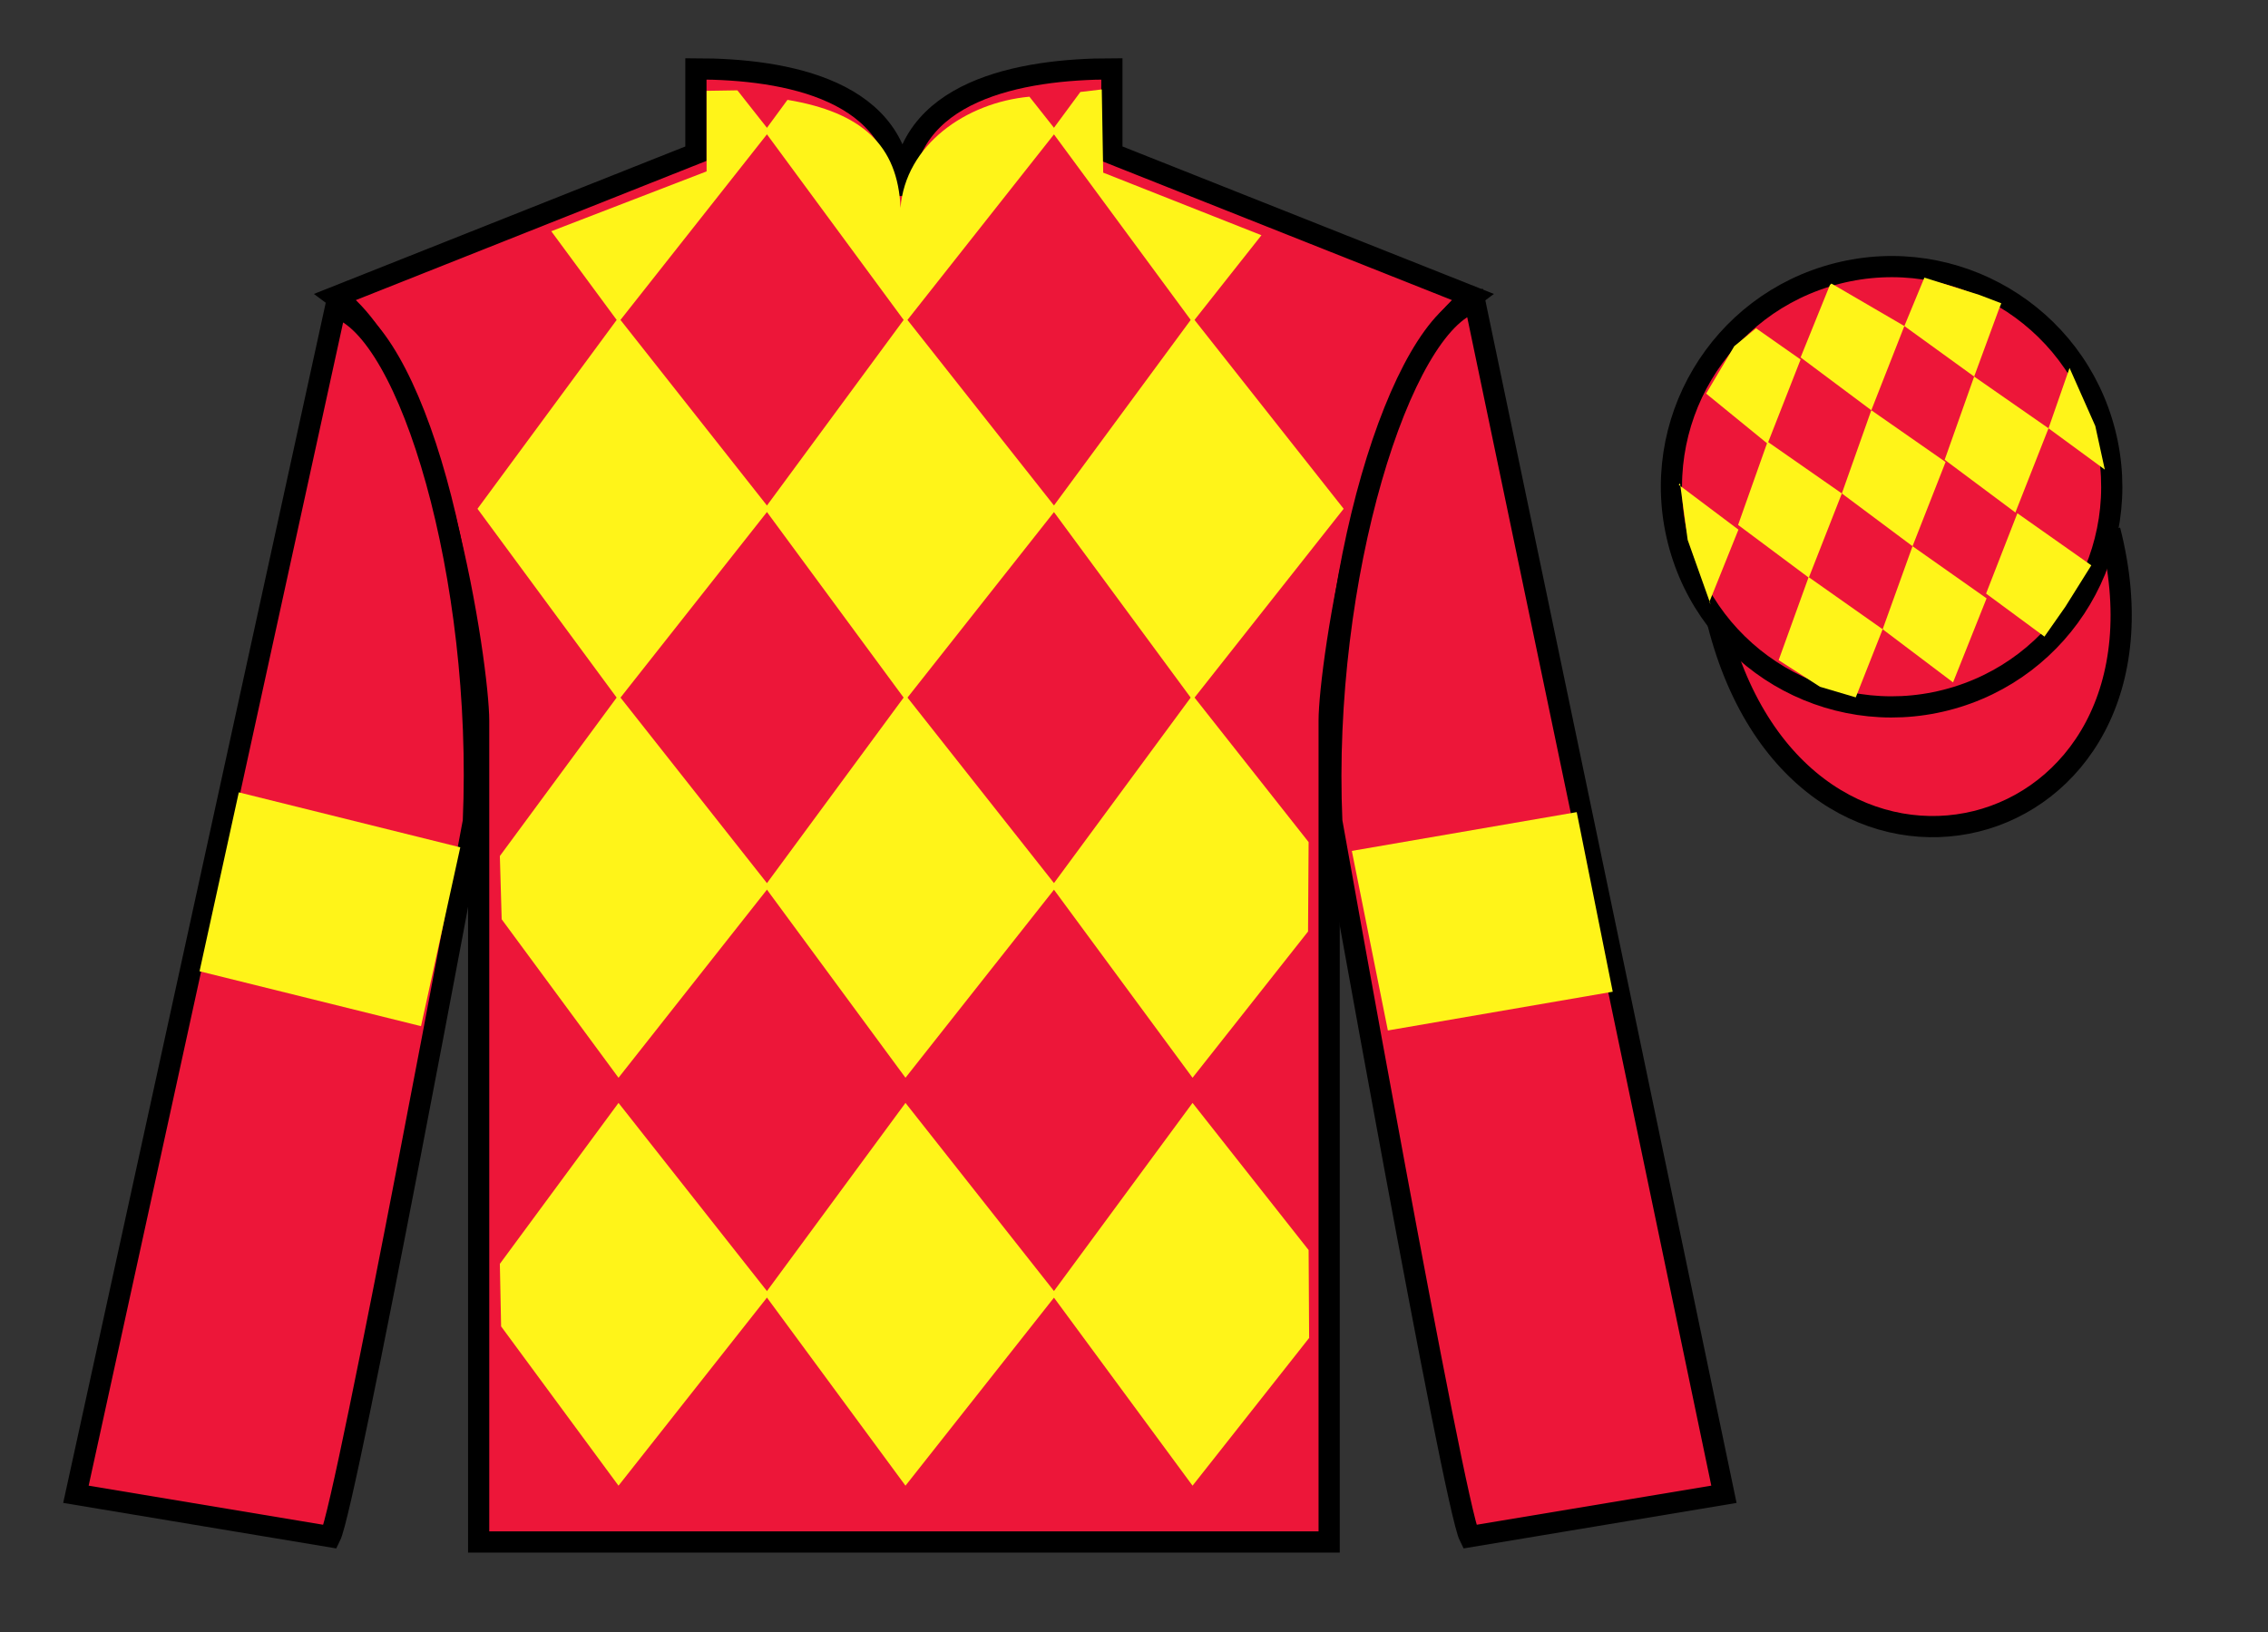 <?xml version="1.0" encoding="UTF-8"?>
<svg xmlns="http://www.w3.org/2000/svg" xmlns:xlink="http://www.w3.org/1999/xlink" width="107pt" height="77pt" viewBox="0 0 107 77" version="1.1">
<rect x="0" y="0" width="107" height="77" fill="#333333" stroke="none"/>
<g id="surface0">
<path style=" stroke:none;fill-rule:nonzero;fill:rgb(92.863%,8.783%,22.277%);fill-opacity:1;" d="M 32.832 3.25 L 32.832 7.25 L 15.832 14 C 20.582 17.5 22.582 31.5 22.582 34 C 22.582 36.5 22.582 72.75 22.582 72.75 L 62.707 72.75 C 62.707 72.75 62.707 36.5 62.707 34 C 62.707 31.5 64.707 17.5 69.457 14 L 52.457 7.25 L 52.457 3.25 C 48.195 3.25 42.57 4.25 42.57 9.25 C 42.57 4.25 37.098 3.25 32.832 3.25 "/>
<path style="fill:none;stroke-width:10;stroke-linecap:butt;stroke-linejoin:miter;stroke:rgb(0%,0%,0%);stroke-opacity:1;stroke-miterlimit:4;" d="M 328.32 737.5 L 328.32 697.5 L 158.32 630 C 205.82 595 225.82 455 225.82 430 C 225.82 405 225.82 42.5 225.82 42.5 L 627.07 42.5 C 627.07 42.5 627.07 405 627.07 430 C 627.07 455 647.07 595 694.57 630 L 524.57 697.5 L 524.57 737.5 C 481.953 737.5 425.703 727.5 425.703 677.5 C 425.703 727.5 370.977 737.5 328.32 737.5 Z M 328.32 737.5 " transform="matrix(0.1,0,0,-0.1,0,77)"/>
<path style=" stroke:none;fill-rule:nonzero;fill:rgb(92.863%,8.783%,22.277%);fill-opacity:1;" d="M 15.582 72.5 C 16.332 71 22.332 38.75 22.332 38.75 C 22.832 27.25 19.332 15.5 15.832 14.5 L 3.582 70.5 L 15.582 72.5 "/>
<path style="fill:none;stroke-width:10;stroke-linecap:butt;stroke-linejoin:miter;stroke:rgb(0%,0%,0%);stroke-opacity:1;stroke-miterlimit:4;" d="M 155.82 45 C 163.32 60 223.32 382.5 223.32 382.5 C 228.32 497.5 193.32 615 158.32 625 L 35.82 65 L 155.82 45 Z M 155.82 45 " transform="matrix(0.1,0,0,-0.1,0,77)"/>
<path style=" stroke:none;fill-rule:nonzero;fill:rgb(92.863%,8.783%,22.277%);fill-opacity:1;" d="M 81.332 70.5 L 69.582 14.25 C 66.082 15.25 62.332 27.25 62.832 38.75 C 62.832 38.75 68.582 71 69.332 72.5 L 81.332 70.5 "/>
<path style="fill:none;stroke-width:10;stroke-linecap:butt;stroke-linejoin:miter;stroke:rgb(0%,0%,0%);stroke-opacity:1;stroke-miterlimit:4;" d="M 813.32 65 L 695.82 627.5 C 660.82 617.5 623.32 497.5 628.32 382.5 C 628.32 382.5 685.82 60 693.32 45 L 813.32 65 Z M 813.32 65 " transform="matrix(0.1,0,0,-0.1,0,77)"/>
<path style="fill-rule:nonzero;fill:rgb(92.863%,8.783%,22.277%);fill-opacity:1;stroke-width:10;stroke-linecap:butt;stroke-linejoin:miter;stroke:rgb(0%,0%,0%);stroke-opacity:1;stroke-miterlimit:4;" d="M 810.508 475.898 C 850.234 320.273 1034.18 367.852 995.391 519.844 " transform="matrix(0.1,0,0,-0.1,0,77)"/>
<path style=" stroke:none;fill-rule:nonzero;fill:rgb(100%,95.41%,10.001%);fill-opacity:1;" d="M 48.566 4.562 L 49.848 6.184 L 42.719 15.211 L 36.07 6.184 L 37.152 4.711 C 40.641 5.293 42.363 6.84 42.484 9.809 C 42.719 6.84 45.562 4.84 48.566 4.562 "/>
<path style=" stroke:none;fill-rule:nonzero;fill:rgb(100%,95.41%,10.001%);fill-opacity:1;" d="M 29.18 14.977 L 22.527 24.004 L 29.18 33.031 L 36.305 24.004 L 29.18 14.977 "/>
<path style=" stroke:none;fill-rule:nonzero;fill:rgb(100%,95.41%,10.001%);fill-opacity:1;" d="M 42.719 14.977 L 36.07 24.004 L 42.719 33.031 L 49.848 24.004 L 42.719 14.977 "/>
<path style=" stroke:none;fill-rule:nonzero;fill:rgb(100%,95.41%,10.001%);fill-opacity:1;" d="M 56.262 14.977 L 49.609 24.004 L 56.262 33.031 L 63.391 24.004 L 56.262 14.977 "/>
<path style=" stroke:none;fill-rule:nonzero;fill:rgb(100%,95.41%,10.001%);fill-opacity:1;" d="M 29.18 32.793 L 23.582 40.387 L 23.668 43.371 L 29.18 50.848 L 36.305 41.82 L 29.18 32.793 "/>
<path style=" stroke:none;fill-rule:nonzero;fill:rgb(100%,95.41%,10.001%);fill-opacity:1;" d="M 42.719 32.793 L 36.07 41.82 L 42.719 50.848 L 49.848 41.82 L 42.719 32.793 "/>
<path style=" stroke:none;fill-rule:nonzero;fill:rgb(100%,95.41%,10.001%);fill-opacity:1;" d="M 61.738 39.73 L 56.262 32.793 L 49.609 41.82 L 56.262 50.848 L 61.711 43.949 L 61.738 39.73 "/>
<path style=" stroke:none;fill-rule:nonzero;fill:rgb(100%,95.41%,10.001%);fill-opacity:1;" d="M 29.18 52.035 L 23.582 59.629 L 23.641 62.578 L 29.18 70.094 L 36.305 61.066 L 29.18 52.035 "/>
<path style=" stroke:none;fill-rule:nonzero;fill:rgb(100%,95.41%,10.001%);fill-opacity:1;" d="M 42.719 52.035 L 36.07 61.066 L 42.719 70.094 L 49.848 61.066 L 42.719 52.035 "/>
<path style=" stroke:none;fill-rule:nonzero;fill:rgb(100%,95.41%,10.001%);fill-opacity:1;" d="M 61.738 58.977 L 56.262 52.035 L 49.609 61.066 L 56.262 70.094 L 61.762 63.125 L 61.738 58.977 "/>
<path style=" stroke:none;fill-rule:nonzero;fill:rgb(100%,95.41%,10.001%);fill-opacity:1;" d="M 34.789 4.262 L 33.336 4.285 L 33.336 8.086 L 26.008 10.91 L 29.18 15.211 L 36.305 6.184 L 34.789 4.262 "/>
<path style=" stroke:none;fill-rule:nonzero;fill:rgb(100%,95.41%,10.001%);fill-opacity:1;" d="M 52.047 8.145 L 51.98 4.219 L 50.969 4.34 L 49.609 6.184 L 56.262 15.211 L 59.512 11.098 L 52.047 8.145 "/>
<path style=" stroke:none;fill-rule:nonzero;fill:rgb(92.863%,8.783%,22.277%);fill-opacity:1;" d="M 91.812 33.027 C 97.367 31.609 100.723 25.953 99.305 20.398 C 97.887 14.84 92.234 11.484 86.676 12.902 C 81.117 14.32 77.762 19.973 79.18 25.531 C 80.598 31.09 86.254 34.445 91.812 33.027 "/>
<path style="fill:none;stroke-width:10;stroke-linecap:butt;stroke-linejoin:miter;stroke:rgb(0%,0%,0%);stroke-opacity:1;stroke-miterlimit:4;" d="M 918.125 439.727 C 973.672 453.906 1007.227 510.469 993.047 566.016 C 978.867 621.602 922.344 655.156 866.758 640.977 C 811.172 626.797 777.617 570.273 791.797 514.688 C 805.977 459.102 862.539 425.547 918.125 439.727 Z M 918.125 439.727 " transform="matrix(0.1,0,0,-0.1,0,77)"/>
<path style=" stroke:none;fill-rule:nonzero;fill:rgb(100%,95.41%,10.001%);fill-opacity:1;" d="M 65.477 48.617 L 63.777 40.145 L 74.387 38.316 L 76.086 46.789 L 65.477 48.617 "/>
<path style=" stroke:none;fill-rule:nonzero;fill:rgb(100%,95.41%,10.001%);fill-opacity:1;" d="M 9.414 45.824 L 11.266 37.383 L 21.715 39.977 L 19.863 48.414 L 9.414 45.824 "/>
<path style=" stroke:none;fill-rule:nonzero;fill:rgb(100%,95.41%,10.001%);fill-opacity:1;" d="M 82.848 15.488 L 81.82 16.332 L 80.492 18.57 L 83.391 20.934 L 84.949 16.961 L 82.848 15.488 "/>
<path style=" stroke:none;fill-rule:nonzero;fill:rgb(100%,95.41%,10.001%);fill-opacity:1;" d="M 86.539 13.457 L 86.402 13.379 L 86.332 13.445 L 84.949 16.863 L 88.285 19.355 L 89.844 15.383 L 86.539 13.457 "/>
<path style=" stroke:none;fill-rule:nonzero;fill:rgb(100%,95.41%,10.001%);fill-opacity:1;" d="M 93.383 13.914 L 90.789 13.098 L 89.844 15.383 L 93.137 17.766 L 94.293 14.621 L 94.418 14.309 L 93.383 13.914 "/>
<path style=" stroke:none;fill-rule:nonzero;fill:rgb(100%,95.41%,10.001%);fill-opacity:1;" d="M 83.391 20.84 L 82 24.766 L 85.336 27.254 L 86.895 23.281 L 83.391 20.84 "/>
<path style=" stroke:none;fill-rule:nonzero;fill:rgb(100%,95.41%,10.001%);fill-opacity:1;" d="M 88.285 19.355 L 86.895 23.281 L 90.23 25.77 L 91.789 21.797 L 88.285 19.355 "/>
<path style=" stroke:none;fill-rule:nonzero;fill:rgb(100%,95.41%,10.001%);fill-opacity:1;" d="M 93.137 17.766 L 91.746 21.691 L 95.082 24.18 L 96.645 20.207 L 93.137 17.766 "/>
<path style=" stroke:none;fill-rule:nonzero;fill:rgb(100%,95.41%,10.001%);fill-opacity:1;" d="M 85.328 27.227 L 83.914 31.145 L 85.863 32.402 L 87.551 32.902 L 87.551 32.902 L 88.82 29.688 L 85.328 27.227 "/>
<path style=" stroke:none;fill-rule:nonzero;fill:rgb(100%,95.41%,10.001%);fill-opacity:1;" d="M 90.23 25.77 L 88.82 29.688 L 92.141 32.195 L 93.723 28.23 L 90.23 25.77 "/>
<path style=" stroke:none;fill-rule:nonzero;fill:rgb(100%,95.41%,10.001%);fill-opacity:1;" d="M 95.176 24.215 L 93.699 28.004 L 96.453 30.035 L 96.453 30.035 L 97.438 28.629 L 98.664 26.672 L 95.176 24.215 "/>
<path style=" stroke:none;fill-rule:nonzero;fill:rgb(100%,95.41%,10.001%);fill-opacity:1;" d="M 79.199 22.871 L 79.262 22.809 L 79.621 25.473 L 80.707 28.523 L 80.645 28.398 L 82.016 24.988 L 79.199 22.871 "/>
<path style=" stroke:none;fill-rule:nonzero;fill:rgb(100%,95.41%,10.001%);fill-opacity:1;" d="M 97.637 17.359 L 97.637 17.359 L 96.645 20.207 L 99.301 22.156 L 99.301 22.156 L 98.852 20.098 L 97.637 17.359 "/>
</g>
</svg>
